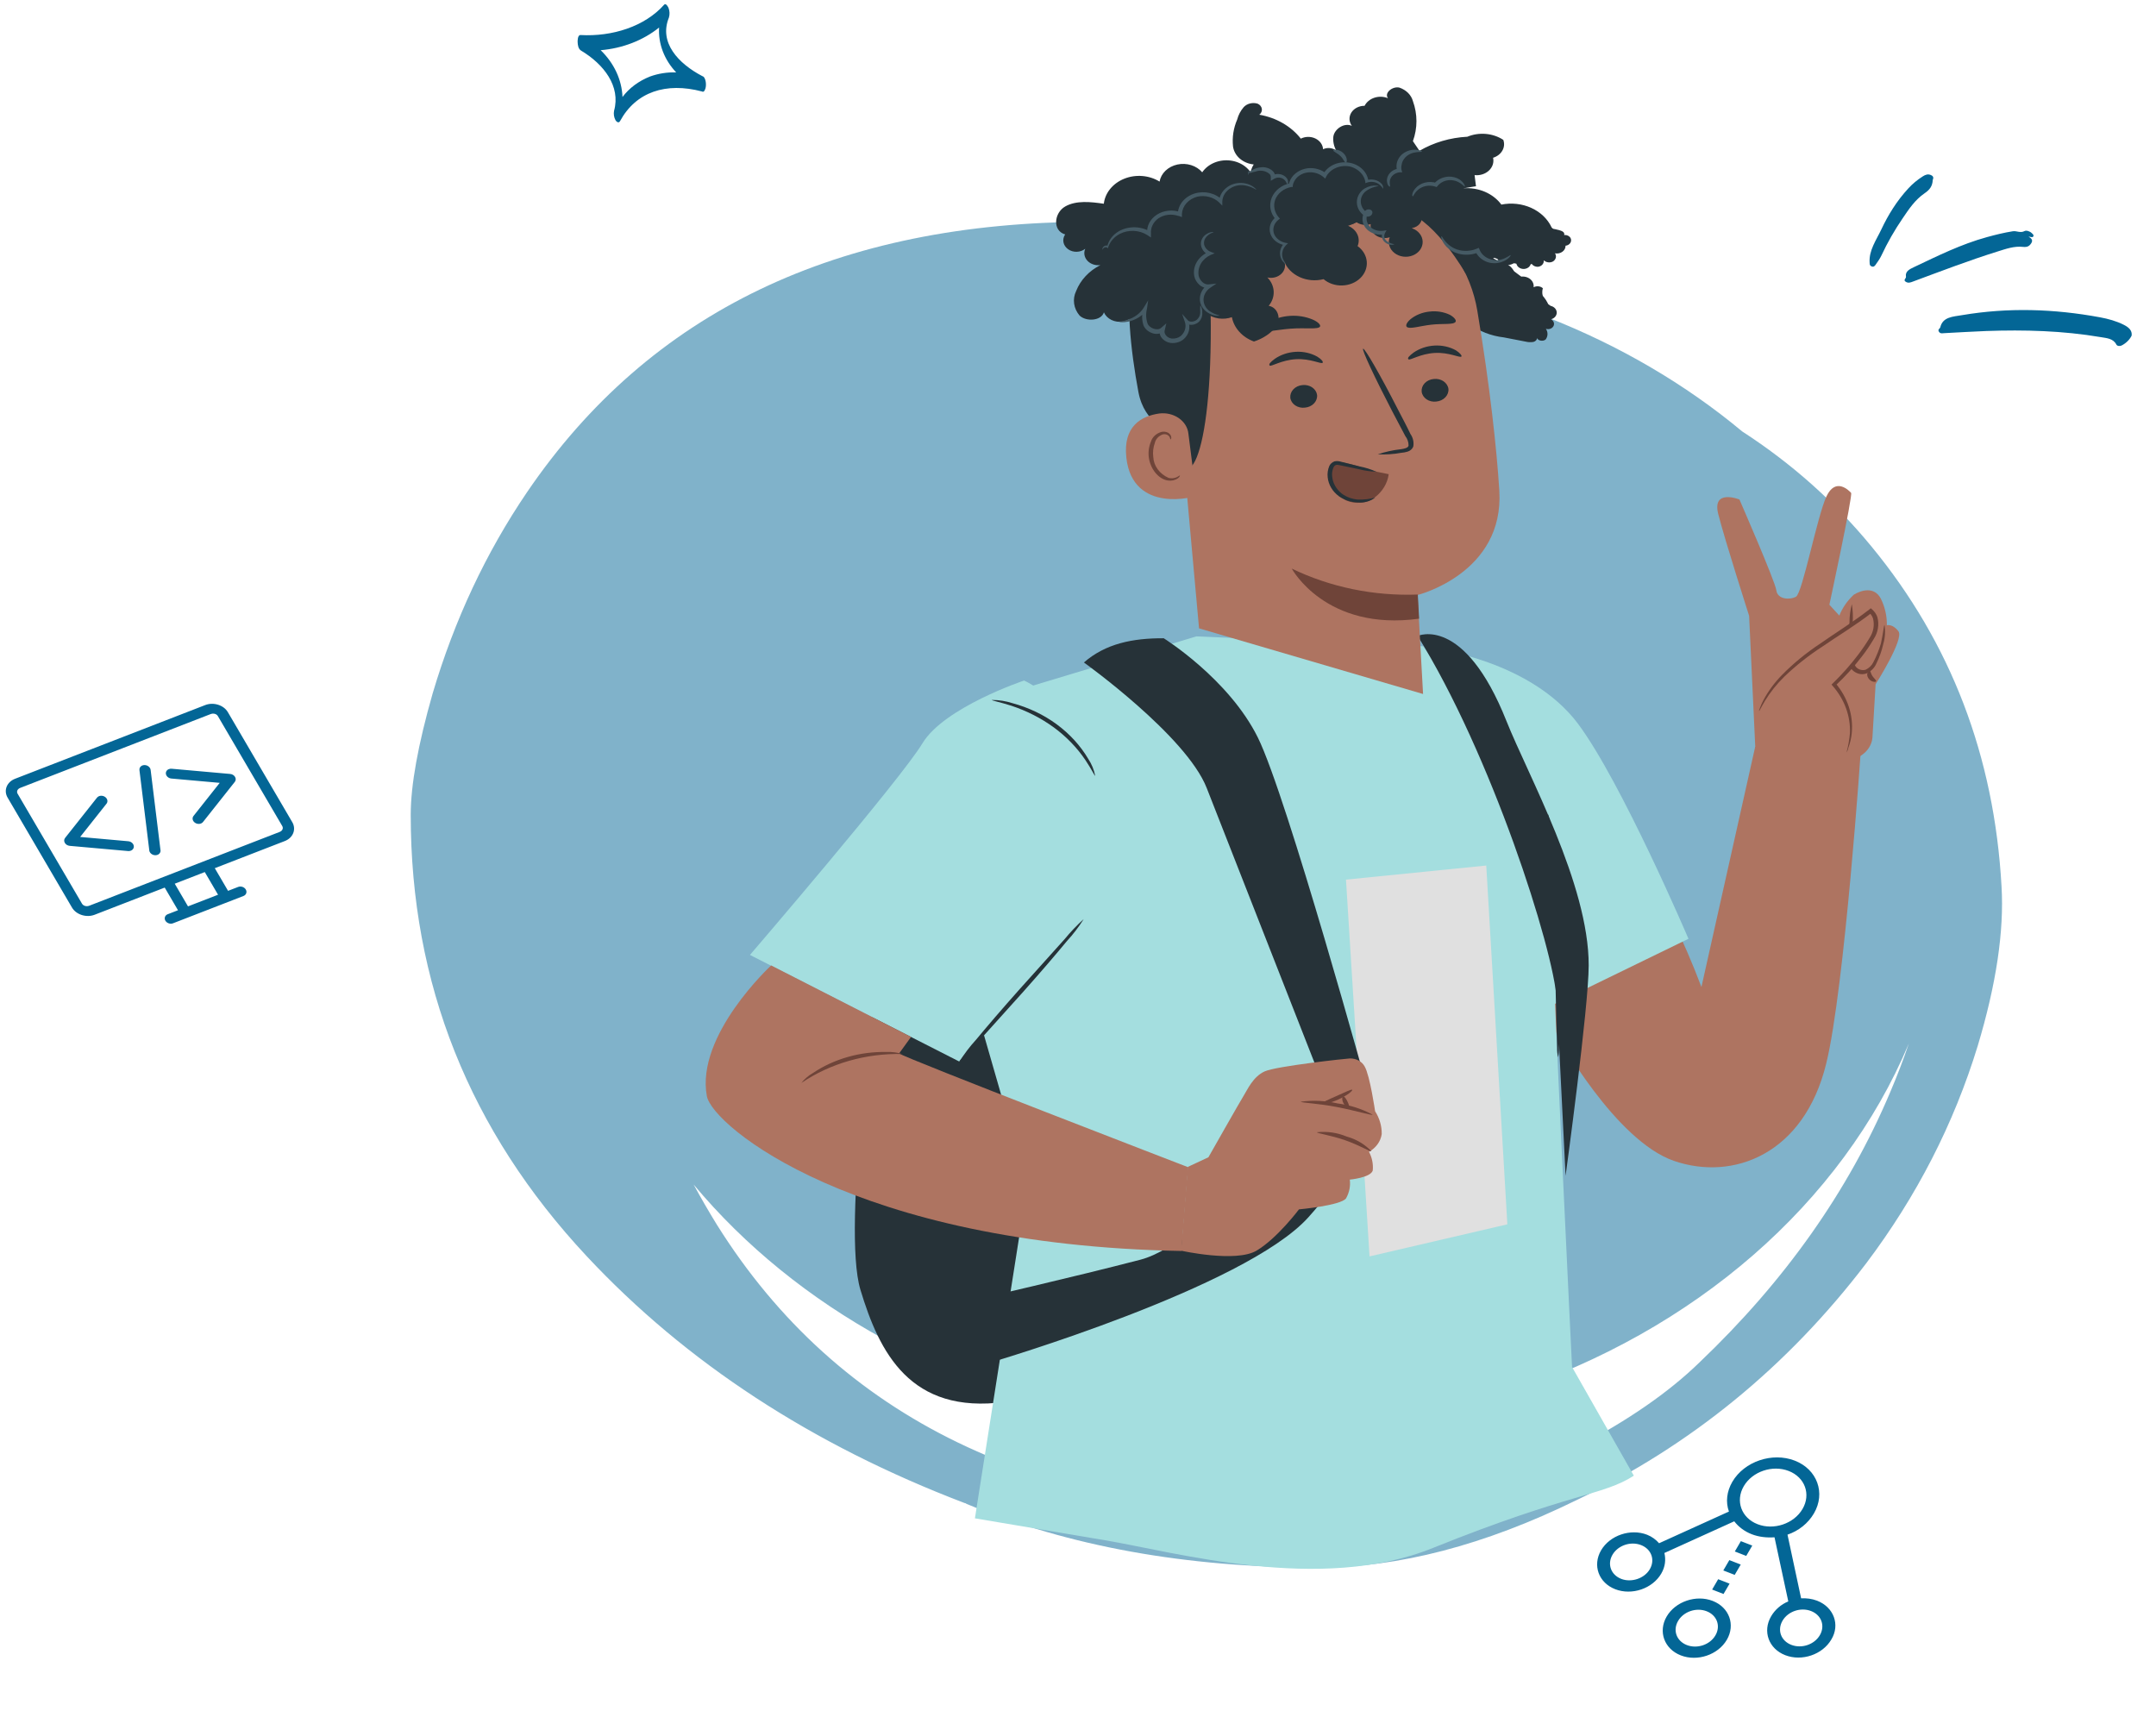 <svg width="160" height="127" viewBox="0 0 160 127" fill="none" xmlns="http://www.w3.org/2000/svg">
<path d="M158.193 24.905C158.045 25.206 157.79 25.459 157.464 25.632C157.33 25.705 157.12 25.697 157.052 25.561C156.827 25.118 156.335 25.092 155.894 25.018C153.088 24.542 150.249 24.464 147.4 24.565C146.36 24.602 145.322 24.673 144.283 24.724C144.142 24.73 143.993 24.781 143.887 24.611C143.782 24.442 143.969 24.388 143.993 24.286C144.175 23.515 144.925 23.503 145.602 23.388C149.027 22.808 152.438 22.918 155.836 23.546C156.458 23.661 157.063 23.827 157.612 24.105C157.961 24.282 158.242 24.513 158.193 24.905Z" fill="#036696"/>
<path d="M150.537 17.564C150.793 17.699 150.876 17.848 150.737 18.058C150.602 18.264 150.448 18.356 150.137 18.322C149.471 18.248 148.856 18.473 148.249 18.662C146.112 19.328 144.04 20.126 141.954 20.898C141.79 20.959 141.626 21.03 141.437 20.916C141.208 20.777 141.467 20.665 141.445 20.539C141.371 20.125 141.732 19.969 142.068 19.809C143.814 18.982 145.541 18.12 147.46 17.595C148.089 17.422 148.722 17.265 149.375 17.162C149.664 17.116 149.936 17.316 150.245 17.147C150.371 17.078 150.629 17.155 150.775 17.295C150.851 17.367 150.953 17.445 150.895 17.542C150.827 17.657 150.696 17.563 150.537 17.564Z" fill="#036696"/>
<path d="M143.431 13.356C143.412 13.813 143.205 14.084 142.831 14.34C142.109 14.834 141.659 15.524 141.202 16.197C140.595 17.084 140.067 18.008 139.622 18.962C139.509 19.204 139.344 19.43 139.186 19.655C139.126 19.741 139.04 19.84 138.878 19.763C138.745 19.699 138.757 19.613 138.748 19.496C138.683 18.582 139.241 17.821 139.616 17.026C140.126 15.943 140.764 14.906 141.622 13.979C141.933 13.639 142.298 13.337 142.705 13.081C142.881 12.971 143.065 12.893 143.292 12.989C143.541 13.094 143.469 13.256 143.431 13.356Z" fill="#036696"/>
<path d="M52.124 5.651C50.337 4.716 48.883 3.157 49.641 1.305C49.71 1.071 49.701 0.825 49.614 0.594C49.589 0.528 49.424 0.205 49.29 0.346C47.847 1.971 45.437 2.731 43.079 2.6C42.863 2.593 42.863 3.031 42.867 3.124C42.875 3.326 42.908 3.621 43.118 3.753C44.814 4.765 46.075 6.409 45.571 8.219C45.524 8.458 45.562 8.704 45.68 8.924C45.748 9.034 45.91 9.167 46.01 8.994C47.194 6.813 49.424 6.084 52.091 6.787C52.2 6.847 52.269 6.772 52.312 6.667C52.464 6.384 52.39 5.716 52.124 5.65L52.124 5.651ZM48.236 5.679H48.236C47.399 6.011 46.692 6.538 46.196 7.198C46.145 5.917 45.573 4.69 44.577 3.725C46.203 3.589 47.728 2.997 48.912 2.044C48.841 3.247 49.292 4.431 50.181 5.372C49.513 5.351 48.849 5.456 48.236 5.679L48.236 5.679Z" fill="#036696"/>
<path d="M1.115 57.795C0.517 58.027 0.246 58.648 0.563 59.189L5.342 67.35C5.659 67.891 6.425 68.117 7.023 67.885L12.224 65.869L13.209 67.551L12.466 67.839C12.454 67.843 12.442 67.847 12.431 67.852C12.335 67.895 12.265 67.97 12.238 68.062C12.21 68.153 12.226 68.254 12.283 68.342C12.34 68.429 12.433 68.496 12.541 68.528C12.649 68.56 12.764 68.554 12.86 68.511L18.062 66.495C18.162 66.458 18.237 66.386 18.271 66.295C18.305 66.204 18.294 66.103 18.241 66.013C18.189 65.923 18.099 65.852 17.991 65.816C17.883 65.78 17.767 65.783 17.668 65.823L16.925 66.111L15.94 64.429L21.142 62.413C21.739 62.181 22.007 61.555 21.69 61.014L16.911 52.852C16.594 52.311 15.831 52.091 15.233 52.323L1.115 57.795ZM1.508 58.468L15.627 52.995C15.853 52.908 16.078 52.986 16.168 53.141L20.947 61.302C21.037 61.456 20.973 61.653 20.748 61.74L6.629 67.213C6.403 67.3 6.175 67.217 6.085 67.062L1.306 58.901C1.216 58.747 1.283 58.555 1.508 58.468V58.468ZM10.519 56.826C10.395 56.895 10.329 57.022 10.349 57.156L11.074 63.065C11.072 63.17 11.122 63.274 11.211 63.35C11.3 63.427 11.42 63.47 11.54 63.467C11.66 63.465 11.769 63.417 11.838 63.337C11.908 63.256 11.932 63.15 11.904 63.047L11.179 57.138C11.165 57.007 11.072 56.888 10.937 56.824C10.801 56.76 10.642 56.76 10.519 56.826L10.519 56.826ZM7.331 59.093C7.273 59.12 7.225 59.158 7.19 59.206L4.831 62.184C4.747 62.289 4.74 62.43 4.812 62.552C4.883 62.675 5.023 62.759 5.176 62.772L9.504 63.158C9.736 63.178 9.928 63.032 9.932 62.831C9.937 62.63 9.752 62.45 9.52 62.43L5.95 62.111L7.895 59.655C8.01 59.522 7.995 59.328 7.858 59.192C7.721 59.056 7.501 59.015 7.331 59.093L7.331 59.093ZM12.509 57.086C12.347 57.16 12.272 57.324 12.325 57.486C12.378 57.648 12.547 57.768 12.736 57.778L16.306 58.097L14.361 60.553C14.234 60.713 14.289 60.943 14.484 61.066C14.678 61.191 14.939 61.162 15.066 61.002L17.425 58.024C17.509 57.919 17.516 57.778 17.444 57.656C17.373 57.533 17.233 57.449 17.08 57.436L12.752 57.05C12.666 57.04 12.582 57.053 12.509 57.086L12.509 57.086ZM12.968 65.581L15.197 64.717L16.182 66.399L13.952 67.263L12.968 65.581Z" fill="#036696"/>
<path d="M127.101 118.806C125.87 118.329 124.34 118.847 123.687 119.962C123.035 121.077 123.505 122.372 124.736 122.849C125.967 123.327 127.497 122.809 128.15 121.693C128.802 120.578 128.332 119.284 127.101 118.806ZM125.184 122.083C124.415 121.784 124.126 120.988 124.534 120.291C124.941 119.594 125.883 119.275 126.653 119.573C127.422 119.872 127.711 120.668 127.303 121.365C126.896 122.062 125.954 122.381 125.184 122.083ZM134.852 118.791C134.467 118.642 134.054 118.595 133.664 118.615L132.653 113.889C133.477 113.61 134.179 113.056 134.614 112.312C135.498 110.802 134.859 109.043 133.192 108.396C131.525 107.749 129.445 108.454 128.561 109.964C128.14 110.684 128.053 111.478 128.307 112.174L123.123 114.526C122.897 114.267 122.592 114.035 122.233 113.895C121.002 113.418 119.472 113.936 118.819 115.051C118.167 116.167 118.637 117.461 119.868 117.938C121.099 118.416 122.629 117.898 123.282 116.783C123.581 116.271 123.634 115.75 123.518 115.249L128.702 112.898C129.002 113.299 129.459 113.648 129.997 113.857C130.536 114.066 131.13 114.125 131.689 114.085L132.712 118.844C132.175 119.063 131.723 119.459 131.438 119.947C130.785 121.062 131.255 122.356 132.486 122.834C133.718 123.311 135.248 122.793 135.901 121.678C136.578 120.573 136.083 119.268 134.852 118.791L134.852 118.791ZM120.316 117.172C119.547 116.873 119.258 116.077 119.665 115.38C120.073 114.683 121.015 114.364 121.784 114.662C122.554 114.961 122.843 115.757 122.435 116.454C122.027 117.151 121.06 117.46 120.316 117.172ZM129.408 110.292C130.047 109.2 131.538 108.695 132.743 109.163C133.949 109.631 134.407 110.892 133.768 111.984C133.129 113.076 131.638 113.581 130.432 113.113C129.227 112.646 128.769 111.384 129.408 110.292ZM132.935 122.067C132.165 121.769 131.876 120.972 132.284 120.275C132.692 119.578 133.634 119.259 134.403 119.558C135.172 119.856 135.461 120.653 135.054 121.35C134.646 122.047 133.704 122.366 132.935 122.067V122.067ZM127.508 117.196L128.355 117.525L127.906 118.292L127.06 117.963L127.508 117.196ZM128.337 115.779L129.184 116.107L128.735 116.874L127.889 116.546L128.337 115.779ZM129.59 115.467L128.744 115.138L129.192 114.371L130.039 114.7L129.59 115.467Z" fill="#036696"/>
<path opacity="0.5" fill-rule="evenodd" clip-rule="evenodd" d="M146.767 77.625C144.995 83.407 142.241 88.779 138.502 93.742L138.502 93.742C132.648 101.422 125.466 107.29 116.956 111.346C110.168 114.668 103.798 116.33 97.846 116.33C88.008 116.33 79.301 114.755 71.726 111.605C71.677 111.562 71.628 111.541 71.578 111.541C60.265 107.225 50.918 101.12 43.539 93.223C34.833 83.903 30.48 72.987 30.48 60.473C30.48 58.273 31.02 55.274 32.103 51.477C33.726 45.997 36.063 41.013 39.112 36.526C48.213 23.15 62.158 16.462 80.949 16.462C94.625 16.462 105.902 18.817 114.778 23.528C120.192 25.639 125.096 28.525 129.292 32.018C132.951 34.386 136.144 37.226 138.871 40.539C144.774 47.701 147.996 56.116 148.537 65.781C148.734 69.103 148.144 73.052 146.767 77.625ZM141.655 77.446C141.261 78.612 140.801 79.816 140.273 81.056C137.174 88.391 132.451 95.079 126.106 101.12C123.844 103.321 120.818 105.414 117.031 107.398C110.734 110.764 104.315 112.447 97.772 112.447C77.062 112.447 62.207 105.263 53.205 90.894C52.591 89.897 52.014 88.901 51.476 87.906C59.071 97.01 70.707 103.528 84.175 105.591C88.234 106.494 92.619 106.945 97.329 106.945C101.88 106.945 106.743 105.749 111.92 103.355C125.753 98.804 136.673 89.315 141.655 77.446Z" fill="#036696"/>
<path d="M119.411 59.207C119.495 59.953 123.593 66.142 126.266 73.247L130.254 55.426H138.114C138.114 55.426 136.89 73.399 135.524 78.939C133.873 85.681 128.597 87.66 124.227 86.151C119.857 84.641 115.591 76.864 115.591 76.864L111.823 68.951L119.411 59.207Z" fill="#AE7461"/>
<path d="M129.086 37.068C129.086 37.068 127.034 36.248 127.513 38.147C127.992 40.046 129.805 45.699 129.805 45.699L130.413 58.698L137.612 56.308C137.992 56.182 138.322 55.962 138.561 55.675C138.801 55.387 138.939 55.046 138.959 54.691L139.192 50.78C139.192 50.78 141.322 47.428 140.888 46.852C140.454 46.275 140.027 46.399 140.027 46.399C140.038 45.718 139.884 45.041 139.574 44.416C139.082 43.505 138.13 43.794 137.573 44.133C137.094 44.577 136.728 45.105 136.499 45.682L135.761 44.879C135.761 44.879 137.515 36.734 137.373 36.576C137.23 36.418 136.227 35.378 135.541 36.847C134.854 38.317 133.76 44.031 133.281 44.285C132.802 44.54 131.909 44.478 131.825 43.811C131.74 43.144 129.086 37.068 129.086 37.068Z" fill="#AE7461"/>
<path d="M139.854 46.383C139.928 46.85 139.897 47.327 139.763 47.784C139.651 48.287 139.477 48.778 139.245 49.248C139.112 49.561 138.852 49.821 138.514 49.977C138.306 50.052 138.074 50.052 137.866 49.977C137.665 49.902 137.493 49.776 137.374 49.615C137.169 49.314 137.077 48.965 137.109 48.615C137.109 48.304 137.141 48.01 137.154 47.716C137.186 47.151 137.219 46.676 137.251 46.213C137.253 45.747 137.311 45.283 137.426 44.828C137.502 45.288 137.523 45.754 137.491 46.218C137.491 46.682 137.491 47.191 137.491 47.728C137.491 48.016 137.491 48.293 137.491 48.615C137.466 48.906 137.541 49.197 137.704 49.452C137.778 49.559 137.89 49.643 138.024 49.689C138.157 49.735 138.304 49.741 138.442 49.706C138.706 49.582 138.911 49.382 139.025 49.141C139.259 48.691 139.447 48.223 139.588 47.745C139.77 46.914 139.802 46.383 139.854 46.383Z" fill="#6F4439"/>
<path d="M139.229 50.548C139.229 50.639 138.853 50.639 138.653 50.328C138.452 50.017 138.653 49.762 138.737 49.762C138.821 49.762 138.828 49.983 138.951 50.164C139.074 50.345 139.242 50.469 139.229 50.548Z" fill="#6F4439"/>
<path d="M130.587 52.764C131.335 51.128 132.568 49.696 134.16 48.615C135.682 47.484 137.365 46.512 138.861 45.348C139.029 45.516 139.15 45.716 139.216 45.931C139.283 46.147 139.292 46.373 139.242 46.592C139.14 47.03 138.945 47.448 138.666 47.824C137.95 48.895 137.104 49.895 136.142 50.808C136.754 51.519 137.156 52.352 137.312 53.231C137.468 54.111 137.373 55.01 137.035 55.85" fill="#AE7461"/>
<path d="M137.033 55.85C137.157 55.379 137.242 54.901 137.286 54.42C137.341 53.146 136.883 51.896 135.991 50.887L135.92 50.802L136.004 50.723C136.693 50.054 137.325 49.342 137.894 48.592C138.206 48.181 138.493 47.757 138.756 47.321C139.033 46.892 139.121 46.389 139.002 45.908C138.947 45.736 138.845 45.579 138.704 45.45H138.937C137.674 46.428 136.347 47.219 135.227 47.993C134.213 48.651 133.274 49.393 132.424 50.209C131.858 50.76 131.371 51.369 130.974 52.023C130.696 52.487 130.579 52.758 130.553 52.752C130.527 52.747 130.553 52.679 130.605 52.543C130.676 52.35 130.76 52.162 130.857 51.978C131.219 51.294 131.687 50.657 132.249 50.084C133.084 49.236 134.02 48.467 135.04 47.79C136.166 46.998 137.467 46.202 138.717 45.235L138.833 45.139L138.95 45.241C139.126 45.399 139.255 45.593 139.325 45.806C139.469 46.355 139.372 46.932 139.053 47.422C138.788 47.873 138.492 48.309 138.166 48.728C137.585 49.486 136.936 50.202 136.224 50.87V50.712C137.124 51.776 137.549 53.09 137.422 54.408C137.386 54.771 137.303 55.13 137.176 55.477C137.151 55.607 137.103 55.733 137.033 55.85V55.85Z" fill="#6F4439"/>
<path d="M65.044 73.196C65.044 73.196 62.455 91.079 63.853 95.714C65.251 100.349 67.536 104.984 74.58 104.04L80.543 102.621C80.543 102.621 83.579 83.969 83.779 83.602C83.98 83.234 81.611 66.481 81.611 66.481L73.609 63.904L65.044 73.196Z" fill="#263238"/>
<path d="M70.46 73.068L72.35 74.481L76.235 87.973L72.35 112.678C72.35 112.678 76.811 113.436 82.009 114.306C87.208 115.176 97.987 118.263 106.351 114.871C116.535 110.768 118.938 111.005 121.249 109.513L116.664 101.447C116.664 101.447 115.227 72.113 115.084 66.116C114.942 60.119 105.613 47.962 105.613 47.962L88.781 47.227L75.833 51.127L70.46 73.068Z" fill="#A4DEDF"/>
<path d="M111.863 90.859L101.635 93.239L99.887 65.278L110.297 64.232L111.863 90.859Z" fill="#E0E0E0"/>
<path d="M76.003 50.503C76.003 50.503 70.073 52.481 68.454 55.166C66.836 57.851 55.655 70.867 55.655 70.867L71.193 78.78C71.07 78.616 78.871 71.433 80.256 66.617C81.68 61.694 79.123 53.888 78.476 52.617C77.828 51.345 76.003 50.503 76.003 50.503Z" fill="#A4DEDF"/>
<path d="M80.439 49.163C80.439 49.163 88.039 54.606 89.554 58.484C91.069 62.361 98.404 81.047 98.404 81.047C98.404 81.047 89.632 92.182 84.64 93.482C79.649 94.781 72.534 96.409 72.534 96.409L73.609 101.084C73.609 101.084 92.383 95.561 97.09 90.345C101.796 85.128 101.621 81.301 101.621 81.301C101.621 81.301 95.51 59.105 93.348 54.736C91.185 50.367 86.362 47.366 86.362 47.366C84.064 47.355 82.044 47.762 80.439 49.163Z" fill="#263238"/>
<path d="M80.424 68.205C80.067 68.777 79.653 69.32 79.187 69.827C78.378 70.805 77.245 72.133 75.95 73.586L72.623 77.282C72.186 77.81 71.71 78.312 71.198 78.786C71.555 78.213 71.969 77.668 72.435 77.158C73.244 76.18 74.377 74.858 75.672 73.405L78.999 69.703C79.432 69.175 79.908 68.674 80.424 68.205V68.205Z" fill="#263238"/>
<path d="M106.478 48.146C106.478 48.146 113.599 49.033 117.108 53.713C120.345 58.054 125.304 69.669 125.304 69.669L115.308 74.536L108.659 56.522L106.478 48.146Z" fill="#A4DEDF"/>
<path d="M105.204 47.196C105.204 47.196 108.648 45.591 111.801 53.521C113.406 57.545 117.912 65.633 117.899 71.647C117.899 74.75 116.184 87.258 116.184 87.258L115.536 74.225C115.29 70.37 110.649 55.934 105.204 47.196Z" fill="#263238"/>
<path d="M81.276 57.574C81.224 57.574 81.017 57.105 80.544 56.398C79.926 55.482 79.133 54.664 78.201 53.979C77.262 53.295 76.198 52.752 75.055 52.374C74.174 52.091 73.598 51.995 73.605 51.944C74.126 51.944 74.643 52.024 75.132 52.182C76.338 52.508 77.456 53.042 78.421 53.753C79.385 54.465 80.179 55.334 80.758 56.313C81.016 56.703 81.191 57.13 81.276 57.574V57.574Z" fill="#263238"/>
<path d="M114.877 60.405C114.956 60.634 115.01 60.869 115.039 61.106C115.123 61.558 115.22 62.237 115.305 63.033C115.486 64.661 115.628 66.922 115.693 69.42C115.758 71.919 115.764 74.18 115.738 75.813C115.738 76.632 115.738 77.294 115.693 77.752C115.698 77.99 115.677 78.229 115.628 78.464C115.575 78.229 115.551 77.99 115.557 77.752L115.499 75.813C115.466 74.117 115.415 71.89 115.356 69.426C115.298 66.962 115.188 64.678 115.071 63.05C115.007 62.282 114.955 61.632 114.91 61.117C114.866 60.882 114.855 60.643 114.877 60.405V60.405Z" fill="#263238"/>
<path d="M100.171 78.549C100.003 78.549 94.726 79.114 93.852 79.51C92.978 79.905 92.558 80.9 92.312 81.284C92.066 81.669 89.677 85.885 89.677 85.885L88.149 86.597L87.65 92.815C87.65 92.815 91.71 93.719 93.244 92.815C94.778 91.91 96.397 89.751 96.397 89.751C96.397 89.751 99.51 89.463 99.892 88.932C100.135 88.501 100.231 88.018 100.171 87.541C100.171 87.541 101.705 87.4 101.873 86.869C101.921 86.392 101.825 85.912 101.595 85.478C101.853 85.332 102.071 85.138 102.235 84.911C102.398 84.683 102.502 84.428 102.54 84.161C102.549 83.568 102.379 82.984 102.048 82.466C102.048 82.466 101.666 79.826 101.278 79.153C101.182 78.969 101.026 78.812 100.829 78.705C100.632 78.597 100.403 78.543 100.171 78.549V78.549Z" fill="#AE7461"/>
<path d="M96.533 81.759C97.447 81.637 98.379 81.682 99.272 81.889C100.191 82.008 101.072 82.291 101.861 82.72C101.822 82.799 100.676 82.437 99.22 82.155C97.763 81.872 96.533 81.844 96.533 81.759Z" fill="#6F4439"/>
<path d="M97.734 84.025C98.486 83.945 99.247 84.055 99.929 84.342C100.651 84.541 101.29 84.921 101.768 85.433C101.709 85.501 100.913 84.998 99.826 84.619C98.738 84.24 97.722 84.11 97.734 84.025Z" fill="#6F4439"/>
<path d="M100.348 80.877C100.406 80.939 99.978 81.296 99.344 81.584C98.71 81.872 98.133 81.974 98.101 81.9C98.069 81.827 98.58 81.601 99.189 81.335C99.797 81.07 100.296 80.809 100.348 80.877Z" fill="#6F4439"/>
<path d="M100.088 82.15C100.017 82.206 99.803 82.082 99.686 81.839C99.57 81.595 99.602 81.38 99.686 81.369C99.77 81.358 99.887 81.522 99.984 81.72C100.081 81.918 100.159 82.099 100.088 82.15Z" fill="#6F4439"/>
<path d="M66.725 78.176L67.612 76.949L57.228 71.647C57.228 71.647 51.615 76.825 52.457 81.346C52.865 83.551 63.463 92.396 87.675 92.837L88.174 86.62C88.174 86.62 67.101 78.503 66.725 78.176Z" fill="#AE7461"/>
<path d="M59.469 80.369C59.699 80.076 59.991 79.825 60.33 79.628C61.894 78.58 63.822 78.03 65.794 78.068C66.198 78.052 66.603 78.104 66.985 78.221C64.27 78.155 61.614 78.914 59.469 80.369V80.369Z" fill="#6F4439"/>
<path d="M115.148 18.936C115.447 18.657 115.614 18.289 115.614 17.907C115.614 17.525 115.447 17.157 115.148 16.878C114.859 16.255 114.325 15.741 113.642 15.43C112.958 15.119 112.17 15.032 111.419 15.183C111.119 14.775 110.696 14.447 110.198 14.233C109.699 14.02 109.143 13.93 108.59 13.973L109.535 13.821C109.503 13.544 109.47 13.255 109.431 12.995C109.627 13.017 109.825 12.997 110.01 12.938C110.195 12.88 110.361 12.783 110.495 12.658C110.629 12.532 110.727 12.38 110.781 12.215C110.834 12.049 110.842 11.875 110.804 11.707C111.104 11.615 111.351 11.425 111.492 11.177C111.634 10.929 111.658 10.642 111.561 10.379C111.183 10.131 110.735 9.979 110.265 9.938C109.795 9.897 109.321 9.969 108.894 10.147C107.624 10.212 106.396 10.573 105.34 11.192L104.854 10.475C105.204 9.507 105.204 8.469 104.854 7.502C104.792 7.276 104.669 7.068 104.494 6.893C104.319 6.719 104.098 6.585 103.851 6.501C103.333 6.382 102.705 6.902 103.003 7.287C102.847 7.223 102.677 7.186 102.505 7.18C102.333 7.174 102.161 7.198 101.999 7.251C101.837 7.303 101.689 7.384 101.564 7.487C101.438 7.59 101.338 7.714 101.268 7.852C101.068 7.85 100.872 7.895 100.699 7.983C100.527 8.07 100.385 8.197 100.288 8.349C100.191 8.502 100.143 8.674 100.149 8.848C100.155 9.022 100.215 9.192 100.323 9.339C99.753 9.079 99.028 9.576 98.95 10.136C98.911 10.495 98.987 10.857 99.17 11.181C99.039 11.076 98.874 11.009 98.698 10.99C98.522 10.971 98.343 11 98.186 11.074C98.177 10.909 98.12 10.749 98.019 10.609C97.919 10.47 97.779 10.355 97.614 10.276C97.448 10.197 97.262 10.157 97.073 10.159C96.884 10.161 96.699 10.206 96.535 10.288C95.814 9.367 94.708 8.729 93.454 8.513C93.524 8.459 93.578 8.391 93.611 8.315C93.644 8.238 93.655 8.156 93.643 8.075C93.631 7.994 93.596 7.917 93.541 7.85C93.487 7.784 93.415 7.73 93.331 7.694C93.149 7.637 92.951 7.632 92.765 7.679C92.579 7.725 92.415 7.821 92.295 7.954C92.064 8.224 91.9 8.534 91.816 8.864C91.538 9.505 91.431 10.193 91.505 10.876C91.553 11.215 91.731 11.531 92.009 11.772C92.287 12.013 92.65 12.165 93.04 12.204C92.88 12.454 92.793 12.735 92.787 13.021C92.781 13.307 92.856 13.59 93.005 13.845C93.154 14.1 93.373 14.318 93.642 14.482C93.911 14.645 94.222 14.748 94.548 14.781L107.735 21.615C108.598 22.218 109.483 22.819 110.39 23.418C111.095 23.979 111.956 24.369 112.888 24.548C113.827 24.661 114.941 24.175 115.057 23.35C115.054 23.045 114.98 22.743 114.84 22.463C114.7 22.184 114.496 21.931 114.241 21.722C113.1 20.578 111.745 19.611 110.234 18.862C111.012 19.219 111.848 19.467 112.714 19.597C113.15 19.662 113.599 19.636 114.022 19.521C114.445 19.406 114.831 19.206 115.148 18.936Z" fill="#263238"/>
<path d="M115.118 23.689C115.24 23.655 115.346 23.587 115.42 23.495C115.494 23.404 115.531 23.294 115.527 23.182C115.522 23.07 115.476 22.962 115.395 22.875C115.315 22.788 115.204 22.727 115.079 22.7C114.837 22.562 114.651 22.361 114.547 22.126C114.443 21.891 114.425 21.633 114.496 21.389C114.409 21.31 114.292 21.26 114.167 21.248C114.042 21.235 113.916 21.261 113.81 21.321C113.832 21.175 113.802 21.028 113.723 20.898C113.644 20.768 113.521 20.663 113.371 20.598C113.221 20.532 113.051 20.508 112.885 20.53C112.719 20.553 112.565 20.62 112.444 20.722C112.481 20.488 112.433 20.251 112.307 20.043C112.181 19.834 111.984 19.665 111.743 19.559C111.502 19.453 111.229 19.416 110.963 19.452C110.696 19.488 110.449 19.596 110.256 19.761L109.02 24.023C109.75 24.576 110.65 24.93 111.609 25.04L113.215 25.351C113.395 25.397 113.586 25.407 113.771 25.379C113.864 25.362 113.946 25.315 114.002 25.249C114.058 25.182 114.084 25.1 114.076 25.017C114.03 25.283 114.548 25.385 114.723 25.17C114.801 25.053 114.842 24.921 114.842 24.786C114.842 24.651 114.801 24.518 114.723 24.401C114.827 24.435 114.941 24.434 115.044 24.399C115.147 24.364 115.231 24.296 115.28 24.21C115.329 24.123 115.34 24.024 115.31 23.931C115.28 23.838 115.212 23.758 115.118 23.706V23.689Z" fill="#263238"/>
<path d="M111.266 36.401C111.084 33.428 110.56 28.561 109.634 23.056C109.16 20.213 107.477 17.629 104.922 15.819C102.366 14.008 99.123 13.103 95.838 13.284L95.159 13.323C87.908 14.12 86.056 20.14 87.163 26.487L88.983 46.631L105.608 51.503L105.2 44.156C105.2 44.156 111.648 42.55 111.266 36.401Z" fill="#AE7461"/>
<path d="M105.217 44.122C101.955 44.244 98.718 43.577 95.862 42.194C95.862 42.194 98.374 46.869 105.314 45.913L105.217 44.122Z" fill="#6F4439"/>
<path d="M107.491 28.861C107.51 29.089 107.426 29.314 107.258 29.489C107.091 29.663 106.852 29.775 106.592 29.799C106.465 29.816 106.336 29.81 106.212 29.782C106.088 29.754 105.972 29.705 105.87 29.637C105.769 29.569 105.684 29.483 105.621 29.386C105.558 29.289 105.518 29.181 105.504 29.07C105.481 28.842 105.561 28.614 105.728 28.438C105.896 28.261 106.136 28.149 106.397 28.126C106.525 28.11 106.654 28.117 106.779 28.145C106.903 28.174 107.02 28.224 107.122 28.292C107.224 28.361 107.309 28.446 107.372 28.544C107.436 28.642 107.476 28.749 107.491 28.861Z" fill="#263238"/>
<path d="M108.452 26.459C108.342 26.578 107.546 26.131 106.471 26.193C105.397 26.255 104.646 26.758 104.529 26.668C104.413 26.578 104.581 26.408 104.905 26.165C105.35 25.858 105.892 25.676 106.458 25.645C107.019 25.613 107.577 25.737 108.051 26.001C108.362 26.204 108.511 26.402 108.452 26.459Z" fill="#263238"/>
<path d="M97.743 29.313C97.763 29.541 97.68 29.767 97.512 29.942C97.344 30.117 97.104 30.228 96.843 30.251C96.717 30.267 96.588 30.261 96.464 30.233C96.341 30.204 96.225 30.155 96.123 30.087C96.022 30.019 95.937 29.934 95.874 29.837C95.811 29.74 95.77 29.633 95.755 29.522C95.734 29.294 95.815 29.068 95.982 28.891C96.149 28.715 96.388 28.603 96.649 28.578C96.776 28.562 96.906 28.569 97.03 28.598C97.155 28.626 97.271 28.676 97.373 28.744C97.475 28.813 97.56 28.899 97.624 28.996C97.687 29.094 97.728 29.202 97.743 29.313V29.313Z" fill="#263238"/>
<path d="M98.154 26.922C98.044 27.041 97.248 26.595 96.174 26.657C95.099 26.719 94.341 27.222 94.231 27.131C94.121 27.041 94.277 26.871 94.607 26.628C95.052 26.321 95.594 26.14 96.161 26.108C96.721 26.076 97.279 26.201 97.753 26.465C98.083 26.668 98.213 26.849 98.154 26.922Z" fill="#263238"/>
<path d="M102.246 33.716C102.8 33.529 103.379 33.401 103.968 33.337C104.24 33.298 104.499 33.236 104.532 33.066C104.535 32.817 104.452 32.572 104.292 32.365C103.994 31.8 103.677 31.201 103.347 30.574C102.02 28.024 101.036 25.922 101.159 25.877C101.282 25.831 102.454 27.86 103.748 30.398C104.072 31.026 104.396 31.625 104.668 32.201C104.864 32.482 104.939 32.815 104.881 33.14C104.848 33.227 104.792 33.306 104.718 33.372C104.644 33.438 104.554 33.488 104.454 33.518C104.305 33.563 104.151 33.591 103.994 33.603C103.42 33.707 102.832 33.745 102.246 33.716V33.716Z" fill="#263238"/>
<path d="M97.968 24.221C97.858 24.475 96.912 24.305 95.793 24.39C94.673 24.475 93.747 24.729 93.611 24.492C93.553 24.379 93.721 24.147 94.103 23.927C94.591 23.643 95.156 23.476 95.741 23.441C96.32 23.402 96.901 23.497 97.424 23.718C97.819 23.893 98.007 24.102 97.968 24.221Z" fill="#263238"/>
<path d="M108.021 23.881C107.866 24.119 107.096 23.994 106.209 24.096C105.322 24.198 104.603 24.452 104.396 24.255C104.299 24.158 104.396 23.927 104.674 23.689C105.062 23.375 105.554 23.177 106.079 23.124C106.6 23.058 107.132 23.142 107.594 23.361C107.944 23.559 108.086 23.768 108.021 23.881Z" fill="#263238"/>
<path d="M108.756 20.275C108.756 20.275 106.619 16.534 104.438 15.754C101.796 14.81 100.883 17.342 98.397 16.884C95.912 16.426 93.393 15.522 91.024 17.325C88.434 19.292 89.807 20.49 89.846 23.226C90.001 34.327 87.936 37.582 86.887 32.416C86.777 31.851 84.945 31.495 84.485 29.104C83.903 25.995 83.482 22.208 84.103 19.942C84.634 18.037 85.748 16.675 87.819 15.121C91.088 12.673 95.802 12.357 99.032 12.453C102.262 12.549 108.684 15.437 108.756 20.275Z" fill="#263238"/>
<path d="M88.192 32.173C88.168 31.949 88.091 31.732 87.968 31.534C87.844 31.337 87.676 31.163 87.473 31.024C87.27 30.885 87.037 30.783 86.788 30.725C86.539 30.667 86.279 30.654 86.023 30.687C84.729 30.873 83.324 31.608 83.589 33.971C84.055 38.164 88.768 36.887 88.768 36.763C88.768 36.638 88.412 33.931 88.192 32.173Z" fill="#AE7461"/>
<path d="M87.556 35.276C87.556 35.276 87.478 35.333 87.342 35.406C87.154 35.495 86.934 35.517 86.727 35.468C86.397 35.322 86.118 35.103 85.918 34.831C85.718 34.56 85.604 34.248 85.588 33.925C85.539 33.568 85.579 33.206 85.704 32.863C85.734 32.728 85.801 32.601 85.899 32.494C85.997 32.387 86.123 32.302 86.267 32.247C86.36 32.216 86.463 32.215 86.556 32.244C86.65 32.273 86.729 32.33 86.779 32.405C86.856 32.518 86.837 32.603 86.863 32.608C86.889 32.614 86.96 32.529 86.902 32.36C86.861 32.258 86.784 32.171 86.682 32.111C86.539 32.038 86.37 32.016 86.209 32.049C86.017 32.1 85.843 32.193 85.703 32.32C85.564 32.447 85.464 32.602 85.413 32.772C85.254 33.154 85.201 33.562 85.257 33.965C85.38 34.807 85.963 35.553 86.675 35.66C86.808 35.68 86.943 35.675 87.073 35.645C87.202 35.614 87.323 35.56 87.426 35.485C87.562 35.378 87.575 35.282 87.556 35.276Z" fill="#6F4439"/>
<path d="M104.711 13.137C104.488 12.911 104.189 12.754 103.857 12.688C103.525 12.622 103.178 12.65 102.865 12.769L93.038 13.261C92.934 12.913 92.715 12.599 92.407 12.359C92.099 12.119 91.718 11.964 91.309 11.914C90.901 11.863 90.485 11.919 90.113 12.074C89.741 12.229 89.43 12.477 89.219 12.786C89.01 12.542 88.724 12.357 88.395 12.254C88.067 12.151 87.711 12.136 87.372 12.21C87.034 12.284 86.728 12.443 86.493 12.668C86.258 12.894 86.105 13.175 86.053 13.476C85.677 13.243 85.239 13.101 84.781 13.063C84.323 13.025 83.861 13.092 83.442 13.259C83.023 13.425 82.662 13.685 82.394 14.012C82.126 14.338 81.961 14.721 81.916 15.12C80.951 14.979 79.87 14.855 79.048 15.324C78.226 15.793 78.084 17.116 79.048 17.398C78.927 17.573 78.882 17.78 78.921 17.982C78.961 18.183 79.083 18.365 79.264 18.494C79.445 18.624 79.674 18.692 79.908 18.685C80.141 18.679 80.365 18.599 80.537 18.461C80.472 18.608 80.453 18.768 80.481 18.925C80.51 19.081 80.585 19.228 80.699 19.351C80.813 19.473 80.963 19.567 81.132 19.624C81.301 19.68 81.485 19.696 81.663 19.671C80.819 20.102 80.181 20.784 79.864 21.592C79.719 21.89 79.667 22.217 79.713 22.538C79.758 22.86 79.9 23.165 80.123 23.424C80.628 23.893 81.735 23.802 81.922 23.18C82.028 23.421 82.228 23.621 82.486 23.746C82.745 23.87 83.045 23.912 83.334 23.863C83.624 23.813 83.885 23.677 84.07 23.476C84.256 23.276 84.355 23.025 84.35 22.768C84.529 22.913 84.746 23.018 84.982 23.073C85.218 23.127 85.466 23.13 85.704 23.081C85.941 23.032 86.161 22.932 86.344 22.791C86.527 22.649 86.667 22.471 86.752 22.27C86.942 22.361 87.151 22.417 87.366 22.436C87.582 22.454 87.799 22.435 88.006 22.378C88.213 22.322 88.404 22.23 88.569 22.107C88.734 21.985 88.869 21.835 88.966 21.666C88.883 21.951 88.892 22.251 88.992 22.533C89.093 22.814 89.28 23.066 89.534 23.259C89.789 23.453 90.099 23.582 90.432 23.631C90.765 23.68 91.107 23.647 91.42 23.537C91.496 23.934 91.686 24.308 91.972 24.625C92.259 24.941 92.632 25.189 93.058 25.345C93.735 25.128 94.319 24.733 94.728 24.215C95.071 23.65 94.851 22.824 94.152 22.694C94.409 22.386 94.54 22.01 94.522 21.628C94.504 21.247 94.34 20.881 94.055 20.592C94.242 20.634 94.438 20.629 94.623 20.58C94.807 20.53 94.972 20.437 95.1 20.311C95.228 20.185 95.313 20.03 95.347 19.864C95.381 19.699 95.361 19.528 95.291 19.371C95.484 19.884 95.898 20.31 96.446 20.561C96.993 20.812 97.63 20.868 98.224 20.716C98.406 20.872 98.622 20.994 98.86 21.074C99.098 21.155 99.352 21.193 99.606 21.185C99.861 21.178 100.112 21.126 100.343 21.032C100.574 20.938 100.781 20.805 100.951 20.639C101.122 20.474 101.252 20.279 101.334 20.069C101.416 19.858 101.449 19.635 101.43 19.413C101.411 19.191 101.341 18.975 101.224 18.777C101.107 18.58 100.945 18.405 100.748 18.263C100.819 18.095 100.846 17.916 100.827 17.738C100.809 17.559 100.745 17.387 100.641 17.233C100.537 17.079 100.395 16.947 100.226 16.847C100.056 16.746 99.863 16.68 99.661 16.652C99.808 16.692 99.964 16.703 100.117 16.686C100.27 16.668 100.416 16.622 100.547 16.549C100.677 16.477 100.788 16.382 100.872 16.269C100.956 16.156 101.011 16.028 101.033 15.895C102.49 15.985 104.27 15.895 104.918 14.764C105.06 14.503 105.116 14.212 105.08 13.925C105.043 13.637 104.915 13.364 104.711 13.137V13.137Z" fill="#263238"/>
<path d="M116.551 17.658C116.506 17.584 116.436 17.523 116.35 17.485C116.265 17.446 116.167 17.432 116.072 17.444C116.084 17.421 116.091 17.396 116.091 17.37C116.091 17.345 116.084 17.32 116.072 17.297C116.026 17.184 115.871 17.127 115.735 17.088C115.352 16.979 114.953 16.914 114.55 16.895C114.344 16.637 114.053 16.44 113.715 16.33L113.916 16.172C113.878 16.06 113.804 15.961 113.703 15.884C113.602 15.808 113.478 15.759 113.346 15.742L109.462 18.314C109.584 18.671 109.848 18.977 110.206 19.179C110.285 19.215 110.372 19.236 110.461 19.241C110.549 19.247 110.638 19.236 110.722 19.21C110.806 19.184 110.883 19.143 110.948 19.09C111.013 19.037 111.065 18.973 111.1 18.902C111.078 19.059 111.12 19.218 111.218 19.352C111.316 19.486 111.464 19.585 111.637 19.634C111.81 19.683 111.997 19.678 112.165 19.619C112.334 19.561 112.475 19.453 112.563 19.314C112.533 19.381 112.521 19.453 112.528 19.524C112.534 19.595 112.559 19.664 112.601 19.726C112.642 19.788 112.699 19.84 112.767 19.88C112.835 19.92 112.912 19.946 112.994 19.956C113.075 19.966 113.157 19.96 113.235 19.938C113.313 19.917 113.385 19.88 113.444 19.831C113.504 19.781 113.549 19.721 113.578 19.654C113.607 19.587 113.619 19.516 113.612 19.445C113.637 19.553 113.708 19.65 113.811 19.715C113.915 19.78 114.042 19.808 114.168 19.795C114.293 19.773 114.403 19.71 114.476 19.62C114.549 19.53 114.581 19.419 114.563 19.309C114.647 19.395 114.763 19.451 114.89 19.468C115.018 19.485 115.148 19.46 115.256 19.399C115.36 19.332 115.432 19.234 115.459 19.123C115.485 19.013 115.464 18.898 115.398 18.8C115.494 18.818 115.593 18.817 115.688 18.797C115.783 18.776 115.872 18.738 115.947 18.683C116.022 18.629 116.083 18.56 116.123 18.483C116.164 18.405 116.184 18.32 116.182 18.235C116.255 18.228 116.326 18.205 116.387 18.169C116.448 18.134 116.499 18.085 116.535 18.029C116.571 17.973 116.592 17.91 116.594 17.845C116.597 17.781 116.582 17.717 116.551 17.658V17.658Z" fill="#263238"/>
<path d="M104.79 16.924C104.91 16.905 105.025 16.864 105.127 16.804C105.229 16.745 105.315 16.667 105.381 16.577C105.446 16.487 105.49 16.386 105.509 16.28C105.527 16.174 105.521 16.066 105.489 15.963C105.663 15.821 105.792 15.643 105.865 15.445C105.938 15.247 105.951 15.036 105.905 14.832C105.858 14.629 105.752 14.439 105.598 14.28C105.444 14.122 105.246 14.001 105.023 13.928L100.284 15.499C100.233 15.668 100.236 15.846 100.293 16.013C100.35 16.18 100.459 16.331 100.608 16.448C100.756 16.564 100.939 16.643 101.135 16.675C101.332 16.707 101.534 16.692 101.721 16.63C101.697 16.787 101.72 16.947 101.788 17.094C101.856 17.241 101.967 17.37 102.109 17.469C102.251 17.567 102.42 17.632 102.6 17.656C102.779 17.681 102.963 17.664 103.133 17.608C103.054 17.811 103.045 18.029 103.108 18.237C103.17 18.444 103.3 18.631 103.483 18.774C103.665 18.917 103.892 19.011 104.135 19.043C104.377 19.075 104.625 19.044 104.848 18.954C105.071 18.865 105.259 18.72 105.389 18.538C105.518 18.356 105.584 18.145 105.578 17.931C105.572 17.717 105.494 17.509 105.354 17.333C105.214 17.157 105.018 17.02 104.79 16.941V16.924Z" fill="#263238"/>
<path d="M102.638 14.018C102.638 14.018 102.592 13.894 102.411 13.73C102.289 13.62 102.132 13.544 101.96 13.512C101.789 13.48 101.61 13.493 101.447 13.549L101.324 13.595V13.482C101.277 13.232 101.154 12.998 100.968 12.805C100.783 12.611 100.541 12.464 100.268 12.379C99.918 12.287 99.542 12.307 99.207 12.434C98.871 12.562 98.598 12.788 98.436 13.075L98.346 13.255L98.184 13.114C98.032 12.99 97.85 12.897 97.652 12.842C97.454 12.787 97.244 12.772 97.038 12.798C96.82 12.826 96.614 12.903 96.439 13.021C96.265 13.139 96.128 13.293 96.041 13.47C95.987 13.566 95.952 13.669 95.937 13.775V13.877H95.821C95.544 13.932 95.289 14.049 95.08 14.217C94.871 14.384 94.716 14.597 94.63 14.832C94.555 15.051 94.54 15.282 94.587 15.507C94.633 15.732 94.738 15.944 94.895 16.127L94.986 16.223L94.876 16.308C94.707 16.441 94.587 16.616 94.532 16.809C94.476 17.002 94.488 17.205 94.565 17.393C94.636 17.549 94.75 17.688 94.897 17.797C95.043 17.907 95.218 17.983 95.406 18.02L95.588 18.054L95.458 18.173C95.315 18.315 95.217 18.487 95.175 18.673C95.133 18.859 95.148 19.051 95.219 19.23C95.28 19.358 95.351 19.483 95.432 19.603C95.432 19.603 95.258 19.535 95.109 19.264C95.004 19.066 94.968 18.846 95.004 18.63C95.039 18.415 95.145 18.212 95.309 18.048L95.368 18.201C95.112 18.162 94.874 18.061 94.68 17.909C94.487 17.757 94.347 17.561 94.275 17.343C94.204 17.125 94.204 16.893 94.276 16.675C94.347 16.457 94.488 16.261 94.681 16.11V16.291C94.479 16.066 94.344 15.801 94.291 15.519C94.237 15.237 94.266 14.948 94.374 14.679C94.483 14.409 94.668 14.168 94.911 13.977C95.155 13.787 95.45 13.653 95.769 13.589L95.639 13.708C95.661 13.575 95.704 13.445 95.769 13.323C95.884 13.104 96.06 12.912 96.28 12.767C96.5 12.621 96.758 12.524 97.031 12.487C97.287 12.457 97.546 12.477 97.791 12.548C98.035 12.618 98.258 12.737 98.443 12.894L98.19 12.933C98.354 12.627 98.629 12.376 98.972 12.219C99.316 12.063 99.708 12.009 100.09 12.066C100.472 12.123 100.821 12.288 101.085 12.536C101.349 12.783 101.512 13.1 101.55 13.436L101.414 13.374C101.611 13.309 101.827 13.301 102.03 13.351C102.233 13.4 102.412 13.506 102.541 13.651C102.585 13.703 102.617 13.762 102.634 13.826C102.651 13.889 102.652 13.955 102.638 14.018V14.018Z" fill="#455A64"/>
<path d="M108.702 13.849C108.656 13.849 108.527 13.651 108.164 13.482C107.965 13.393 107.741 13.354 107.517 13.368C107.24 13.395 106.983 13.507 106.792 13.685C106.754 13.717 106.722 13.753 106.695 13.792L106.611 13.883L106.494 13.843C106.272 13.772 106.03 13.76 105.8 13.809C105.57 13.857 105.361 13.963 105.199 14.115C104.94 14.358 104.889 14.578 104.837 14.567C104.785 14.556 104.766 14.318 105.018 14.002C105.194 13.787 105.447 13.63 105.736 13.554C106.025 13.479 106.335 13.489 106.617 13.583L106.423 13.634C106.458 13.585 106.5 13.54 106.546 13.498C106.795 13.267 107.135 13.128 107.498 13.108C107.789 13.096 108.076 13.17 108.313 13.318C108.689 13.583 108.741 13.849 108.702 13.849Z" fill="#455A64"/>
<path d="M105.526 11.249C105.526 11.294 105.255 11.249 104.879 11.339C104.647 11.401 104.441 11.52 104.287 11.683C104.133 11.846 104.037 12.045 104.012 12.255C103.985 12.376 103.985 12.501 104.012 12.623L104.063 12.786H103.876C103.691 12.805 103.519 12.877 103.387 12.991C103.254 13.104 103.169 13.253 103.144 13.414C103.105 13.668 103.196 13.832 103.144 13.849C103.092 13.866 102.943 13.73 102.924 13.408C102.921 13.186 103.011 12.971 103.179 12.804C103.346 12.637 103.578 12.53 103.83 12.504L103.688 12.685C103.64 12.53 103.625 12.369 103.643 12.21C103.677 11.913 103.831 11.637 104.076 11.43C104.276 11.267 104.526 11.159 104.795 11.119C105.293 11.074 105.546 11.221 105.526 11.249Z" fill="#455A64"/>
<path d="M81.834 18.523C81.834 18.523 81.788 18.478 81.834 18.388C81.849 18.352 81.874 18.32 81.905 18.293C81.936 18.266 81.974 18.246 82.015 18.233C82.056 18.22 82.1 18.215 82.144 18.218C82.187 18.222 82.229 18.233 82.267 18.252L82.17 18.286C82.222 18.056 82.325 17.838 82.474 17.644C82.623 17.45 82.814 17.284 83.038 17.155C83.389 16.959 83.801 16.858 84.219 16.867C84.636 16.876 85.041 16.994 85.381 17.206L85.135 17.325C85.108 17.057 85.16 16.787 85.287 16.542C85.415 16.297 85.612 16.085 85.861 15.926C86.11 15.767 86.402 15.668 86.708 15.636C87.014 15.605 87.324 15.644 87.608 15.748H87.641L87.408 15.878C87.413 15.544 87.535 15.22 87.758 14.949C87.981 14.678 88.293 14.472 88.654 14.361C89.014 14.249 89.405 14.237 89.774 14.325C90.142 14.414 90.471 14.599 90.716 14.855L90.47 14.934C90.485 14.7 90.564 14.473 90.7 14.272C90.836 14.07 91.026 13.9 91.253 13.775C91.425 13.683 91.617 13.62 91.817 13.592C92.017 13.564 92.221 13.571 92.418 13.611C92.66 13.658 92.883 13.76 93.066 13.905C93.195 14.007 93.241 14.081 93.234 14.086C92.976 13.922 92.68 13.808 92.367 13.753C92.014 13.702 91.653 13.771 91.357 13.945C91.166 14.054 91.008 14.201 90.896 14.374C90.783 14.547 90.719 14.741 90.709 14.94V15.262L90.47 15.019C90.269 14.828 90.012 14.687 89.727 14.613C89.442 14.538 89.14 14.532 88.851 14.595C88.532 14.68 88.251 14.85 88.046 15.081C87.842 15.312 87.725 15.592 87.712 15.884V16.11L87.479 16.025H87.447C87.204 15.94 86.941 15.911 86.682 15.942C86.423 15.972 86.178 16.061 85.97 16.2C85.781 16.336 85.631 16.509 85.534 16.706C85.437 16.903 85.396 17.117 85.414 17.331V17.625L85.148 17.449C84.856 17.261 84.507 17.152 84.145 17.135C83.783 17.118 83.422 17.194 83.109 17.353C82.685 17.576 82.375 17.932 82.242 18.348V18.427L82.164 18.382C82.054 18.308 81.905 18.382 81.866 18.45C81.827 18.518 81.866 18.523 81.834 18.523Z" fill="#455A64"/>
<path d="M90.521 23.418C90.521 23.418 90.106 23.525 89.582 23.169C89.43 23.062 89.304 22.929 89.212 22.779C89.12 22.628 89.063 22.463 89.045 22.293C89.027 22.073 89.07 21.852 89.169 21.648C89.268 21.445 89.421 21.265 89.614 21.123L89.731 21.377C89.594 21.387 89.456 21.369 89.328 21.325C89.201 21.28 89.086 21.212 88.993 21.123C88.806 20.951 88.68 20.735 88.63 20.501C88.558 20.134 88.627 19.756 88.826 19.426C89.025 19.096 89.343 18.832 89.731 18.676V18.936C89.558 18.861 89.411 18.749 89.304 18.609C89.197 18.469 89.135 18.307 89.122 18.139C89.114 18.013 89.135 17.887 89.187 17.769C89.238 17.651 89.318 17.544 89.42 17.455C89.776 17.167 90.068 17.218 90.068 17.234C90.068 17.251 89.802 17.285 89.543 17.557C89.469 17.635 89.415 17.725 89.382 17.822C89.35 17.919 89.341 18.021 89.356 18.122C89.378 18.244 89.435 18.359 89.521 18.458C89.607 18.556 89.719 18.635 89.847 18.687L90.145 18.8L89.847 18.919C89.535 19.063 89.281 19.288 89.121 19.563C88.961 19.839 88.903 20.151 88.954 20.456C89.032 20.818 89.362 21.146 89.692 21.106L90.275 21.044L89.809 21.36C89.649 21.47 89.521 21.612 89.436 21.773C89.35 21.934 89.309 22.11 89.317 22.287C89.332 22.576 89.473 22.85 89.712 23.05C89.947 23.223 90.224 23.348 90.521 23.418V23.418Z" fill="#455A64"/>
<path d="M92.655 12.979C92.669 12.979 92.68 12.913 92.68 12.832C92.68 12.75 92.669 12.684 92.655 12.684C92.642 12.684 92.631 12.75 92.631 12.832C92.631 12.913 92.642 12.979 92.655 12.979Z" fill="#455A64"/>
<path d="M95.538 13.662C95.492 13.662 95.479 13.515 95.331 13.357C95.237 13.262 95.107 13.2 94.965 13.183C94.823 13.167 94.679 13.196 94.56 13.267L94.308 13.419V13.142C94.308 13.063 94.278 12.986 94.224 12.922C94.093 12.801 93.923 12.717 93.737 12.683C93.55 12.649 93.357 12.665 93.181 12.73C92.864 12.809 92.657 12.871 92.637 12.832C92.618 12.792 92.773 12.673 93.097 12.532C93.299 12.448 93.521 12.405 93.744 12.408C93.891 12.413 94.035 12.446 94.166 12.505C94.296 12.563 94.411 12.646 94.502 12.747C94.6 12.865 94.65 13.008 94.644 13.154L94.385 13.029C94.476 12.976 94.578 12.94 94.685 12.922C94.792 12.905 94.902 12.907 95.008 12.928C95.114 12.949 95.214 12.989 95.302 13.046C95.39 13.102 95.463 13.173 95.518 13.255C95.654 13.504 95.57 13.668 95.538 13.662Z" fill="#455A64"/>
<path d="M99.879 12.074C99.782 12.074 99.711 11.803 99.465 11.571C99.219 11.339 98.934 11.243 98.941 11.159C98.947 11.074 99.381 11.051 99.711 11.379C100.041 11.707 99.957 12.091 99.879 12.074Z" fill="#455A64"/>
<path d="M89.079 22.644C89.185 22.817 89.234 23.013 89.222 23.209C89.244 23.447 89.16 23.684 88.988 23.87C88.867 23.984 88.709 24.062 88.535 24.096C88.429 24.116 88.319 24.113 88.215 24.086C88.111 24.06 88.016 24.011 87.94 23.944L88.173 23.831C88.272 24.063 88.291 24.316 88.228 24.558C88.165 24.8 88.022 25.021 87.817 25.193C87.693 25.291 87.548 25.364 87.389 25.409C87.231 25.454 87.063 25.469 86.897 25.453C86.719 25.429 86.551 25.364 86.412 25.264C86.272 25.165 86.164 25.035 86.101 24.887C86.052 24.747 86.052 24.598 86.101 24.458L86.386 24.593C86.261 24.691 86.105 24.753 85.939 24.773C85.772 24.792 85.603 24.767 85.454 24.701C85.315 24.648 85.191 24.57 85.088 24.473C84.986 24.375 84.907 24.261 84.858 24.136C84.727 23.733 84.727 23.306 84.858 22.904L85.111 22.977C84.959 23.2 84.757 23.393 84.518 23.547C84.279 23.7 84.007 23.81 83.719 23.87C83.311 23.955 83.071 23.904 83.071 23.87C83.071 23.836 83.304 23.87 83.673 23.729C84.18 23.575 84.605 23.263 84.865 22.853L85.208 22.288L85.117 22.915C85.025 23.278 85.041 23.655 85.162 24.011C85.285 24.339 85.874 24.577 86.159 24.339L86.554 24L86.444 24.48C86.415 24.565 86.415 24.656 86.444 24.741C86.482 24.841 86.551 24.93 86.643 24.998C86.736 25.066 86.849 25.11 86.969 25.125C87.085 25.133 87.202 25.122 87.313 25.091C87.424 25.06 87.527 25.01 87.616 24.944C87.777 24.806 87.891 24.631 87.945 24.439C87.998 24.247 87.99 24.047 87.92 23.859L87.726 23.294L88.153 23.774C88.315 23.944 88.671 23.864 88.833 23.718C88.984 23.574 89.07 23.387 89.073 23.192C89.058 23.009 89.06 22.826 89.079 22.644Z" fill="#455A64"/>
<path d="M112.118 18.936C112.118 18.936 111.988 19.264 111.418 19.45C111.085 19.56 110.716 19.56 110.383 19.45C110.177 19.378 109.991 19.268 109.837 19.129C109.683 18.99 109.565 18.824 109.489 18.642L109.722 18.721L109.567 18.783C109.143 18.927 108.676 18.943 108.24 18.828C107.888 18.736 107.575 18.555 107.34 18.308C106.945 17.884 106.939 17.528 106.977 17.528C107.016 17.528 107.12 17.828 107.515 18.167C107.739 18.361 108.018 18.499 108.324 18.568C108.695 18.65 109.086 18.631 109.444 18.512L109.573 18.461L109.748 18.393L109.806 18.54C109.865 18.686 109.957 18.82 110.077 18.934C110.198 19.048 110.343 19.139 110.506 19.201C110.771 19.309 111.07 19.335 111.354 19.275C111.859 19.145 112.079 18.89 112.118 18.936Z" fill="#455A64"/>
<path d="M103.468 18.128C103.468 18.128 103.326 18.224 103.047 18.128C102.949 18.096 102.859 18.047 102.783 17.984C102.708 17.921 102.648 17.845 102.607 17.761C102.566 17.676 102.546 17.586 102.547 17.494C102.548 17.403 102.571 17.312 102.614 17.229L102.756 17.387C102.525 17.433 102.283 17.425 102.056 17.365C101.829 17.304 101.624 17.193 101.461 17.042C101.266 16.857 101.145 16.621 101.117 16.37C101.089 16.119 101.155 15.867 101.306 15.652C101.35 15.6 101.413 15.562 101.485 15.546C101.557 15.529 101.633 15.535 101.701 15.562C101.742 15.58 101.778 15.607 101.804 15.641C101.83 15.674 101.846 15.713 101.85 15.754C101.85 15.815 101.832 15.876 101.798 15.929C101.763 15.98 101.712 16.021 101.651 16.047C101.59 16.073 101.522 16.083 101.455 16.076C101.357 16.061 101.265 16.024 101.189 15.969C101.042 15.853 100.922 15.713 100.837 15.557C100.752 15.401 100.704 15.231 100.696 15.058C100.687 14.885 100.719 14.713 100.788 14.551C100.857 14.389 100.963 14.24 101.099 14.115C101.331 13.916 101.636 13.794 101.96 13.77C102.18 13.77 102.303 13.798 102.296 13.815C101.909 13.864 101.55 14.02 101.274 14.262C101.143 14.394 101.053 14.553 101.011 14.724C100.969 14.895 100.977 15.072 101.034 15.239C101.094 15.435 101.221 15.61 101.397 15.742C101.425 15.763 101.458 15.778 101.494 15.788V15.788C101.494 15.788 101.494 15.754 101.494 15.788C101.494 15.788 101.494 15.788 101.494 15.759C101.494 15.731 101.494 15.759 101.533 15.759C101.571 15.759 101.578 15.759 101.533 15.759C101.487 15.759 101.533 15.759 101.533 15.805C101.533 15.85 101.533 15.805 101.533 15.805C101.431 15.965 101.392 16.149 101.422 16.33C101.445 16.509 101.528 16.679 101.662 16.816C101.784 16.935 101.938 17.025 102.109 17.08C102.281 17.134 102.465 17.15 102.646 17.127L102.898 17.088L102.788 17.285C102.72 17.407 102.709 17.547 102.757 17.676C102.806 17.805 102.91 17.912 103.047 17.975C103.313 18.128 103.468 18.099 103.468 18.128Z" fill="#455A64"/>
<path d="M101.549 34.88C101.013 34.646 100.445 34.473 99.859 34.366C99.608 34.278 99.327 34.278 99.076 34.366C98.739 34.536 98.72 34.931 98.765 35.282C98.778 35.641 98.883 35.994 99.074 36.313C99.265 36.632 99.535 36.909 99.866 37.124C100.207 37.28 100.593 37.344 100.976 37.308C101.358 37.272 101.72 37.137 102.015 36.921C102.599 36.479 102.971 35.862 103.057 35.191L101.549 34.88Z" fill="#6F4439"/>
<path d="M102.052 36.926C101.878 37.064 101.673 37.167 101.449 37.228C101.226 37.29 100.989 37.308 100.757 37.283C100.249 37.268 99.76 37.11 99.365 36.83C98.886 36.475 98.586 35.97 98.53 35.423C98.496 35.136 98.538 34.846 98.653 34.575C98.689 34.499 98.742 34.43 98.808 34.372C98.875 34.313 98.954 34.267 99.041 34.236C99.206 34.204 99.377 34.216 99.533 34.27L100.899 34.615C101.33 34.696 101.745 34.828 102.136 35.005C101.697 34.992 101.262 34.93 100.841 34.818L99.456 34.53C99.177 34.462 99.067 34.485 98.957 34.694C98.863 34.918 98.832 35.158 98.867 35.395C98.919 35.868 99.17 36.307 99.572 36.627C99.91 36.882 100.331 37.039 100.776 37.073C101.208 37.089 101.639 37.039 102.052 36.926Z" fill="#263238"/>
</svg>
